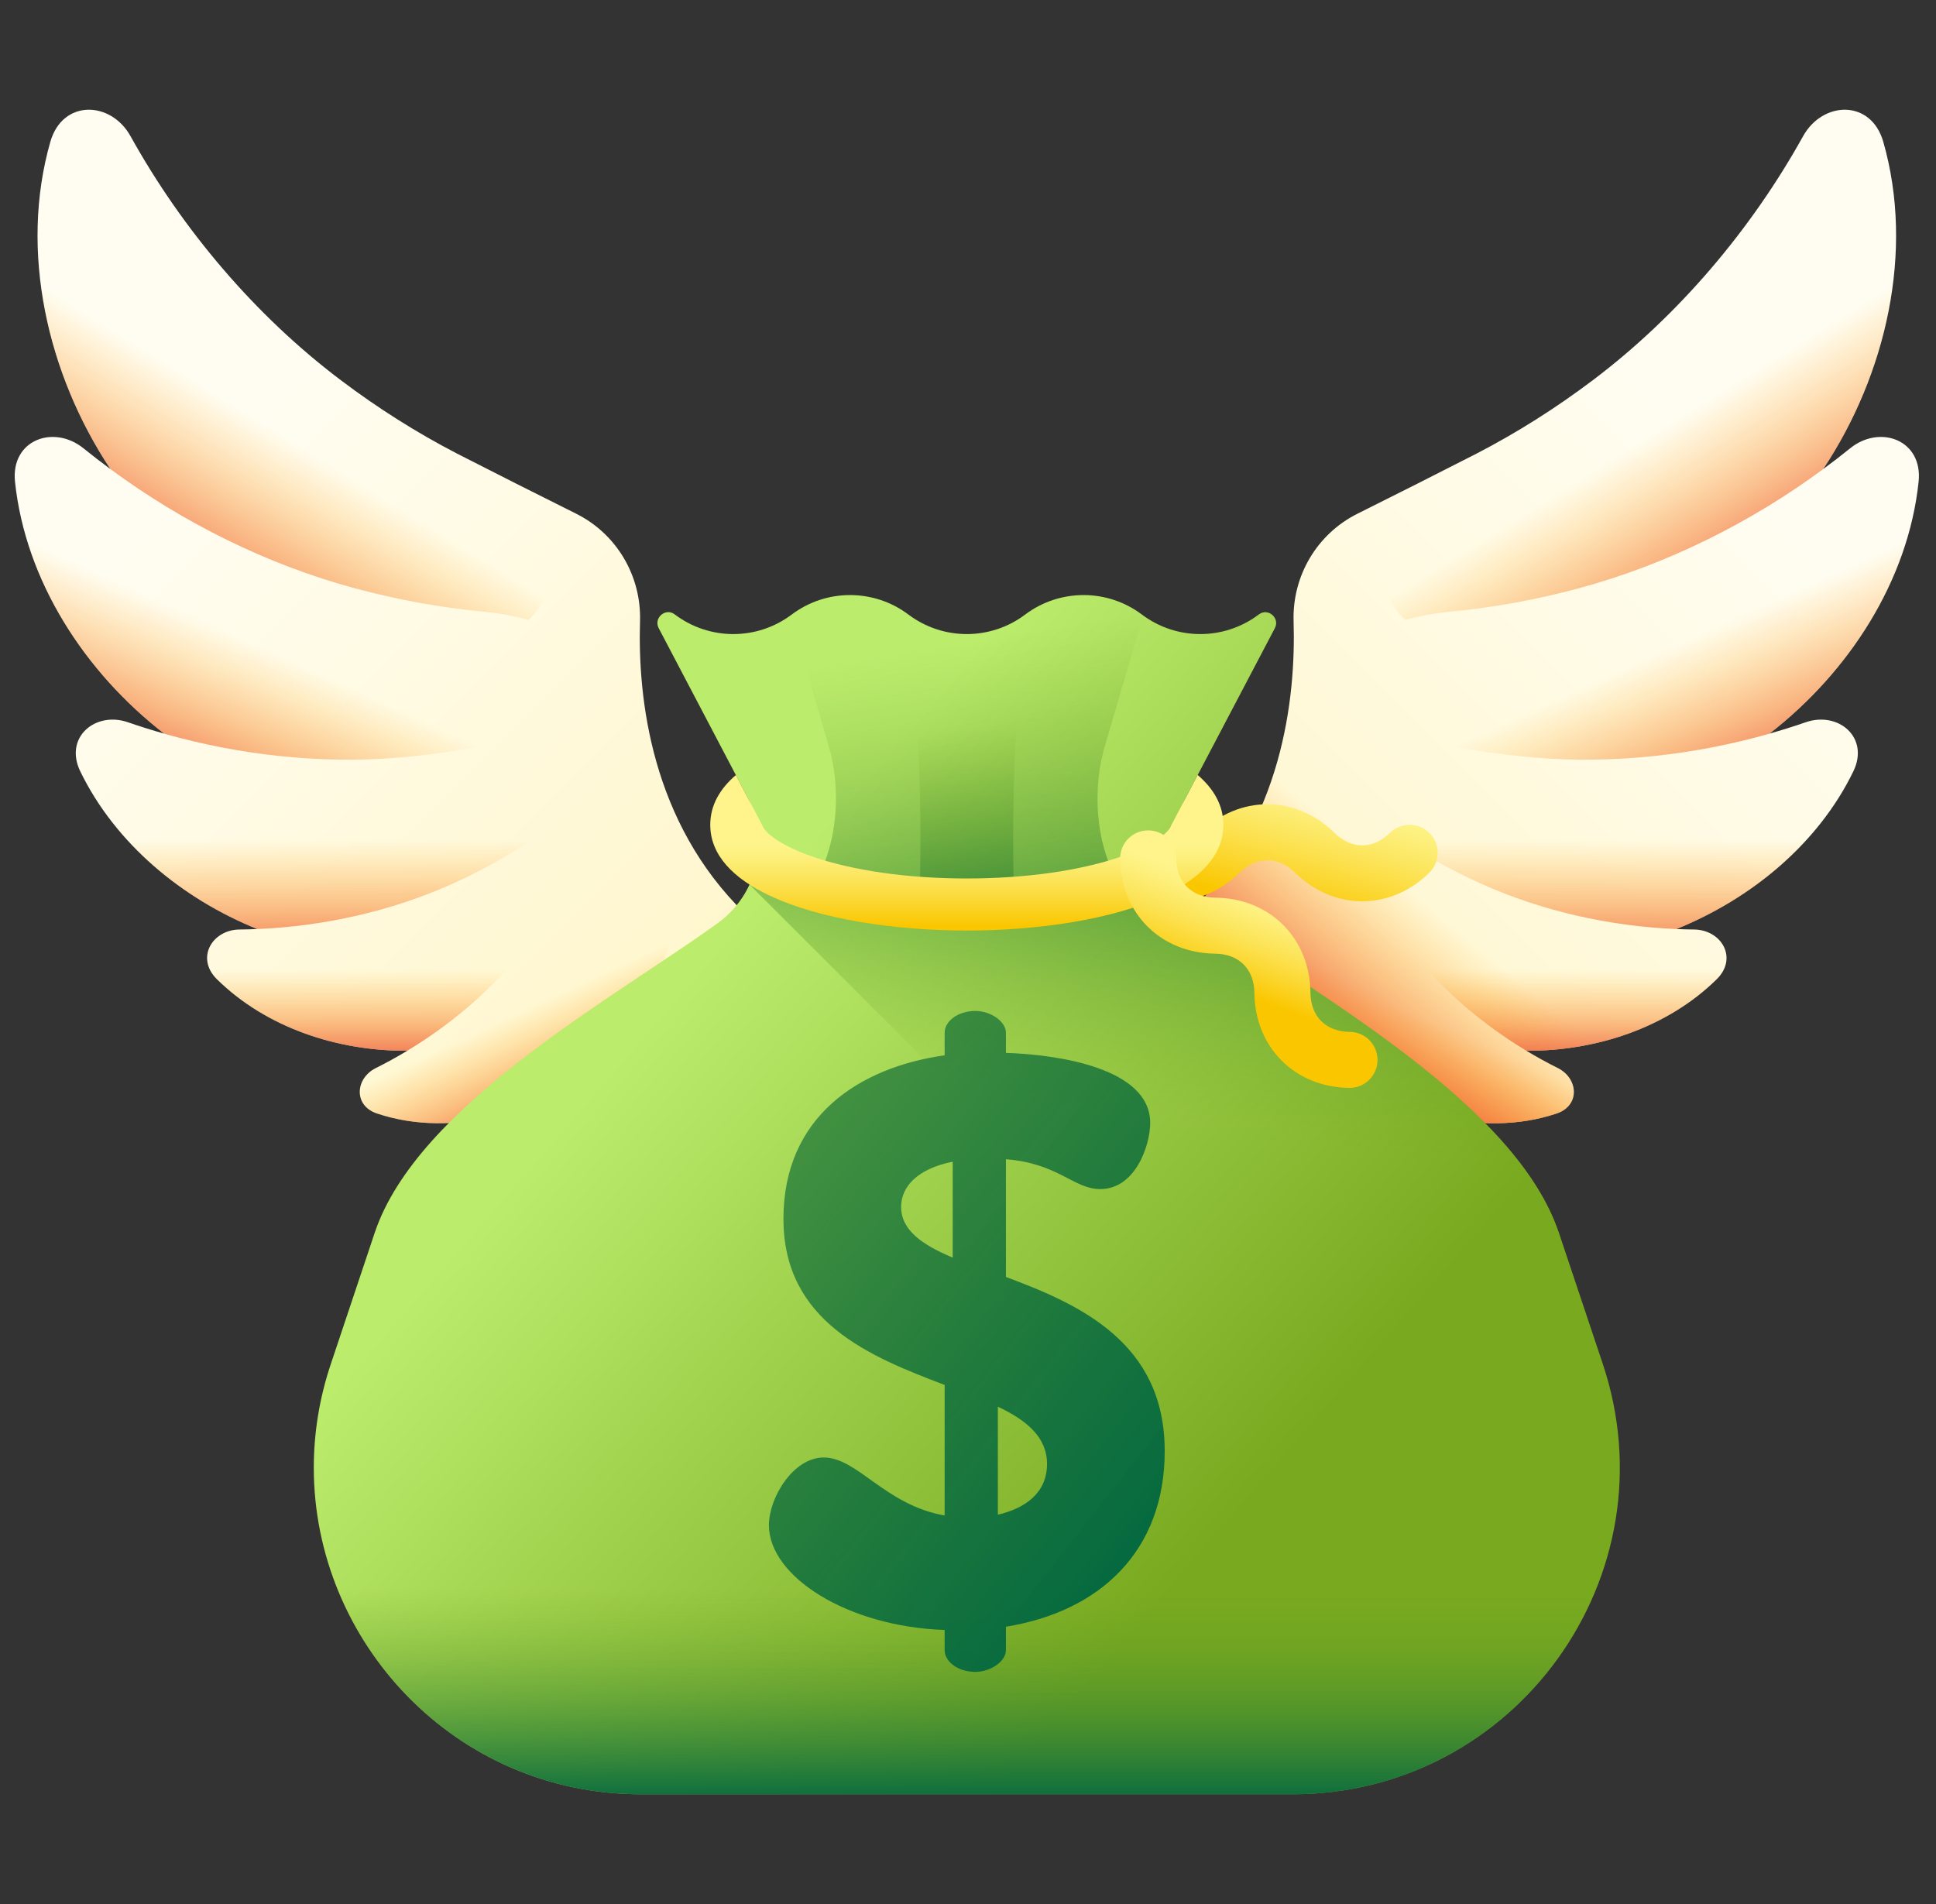 <svg width="61" height="60" viewBox="0 0 61 60" fill="none" xmlns="http://www.w3.org/2000/svg">
<rect x="0" y="0" width="61" height="60" fill="#333333" stroke="none"/>
<g clip-path="url(#clip0_177_3916)">
<path d="M20.166 19.574C20.21 18.146 19.427 16.821 18.148 16.185C16.895 15.561 15.646 14.931 14.401 14.294C13.12 13.631 11.891 12.851 10.739 11.981C8.033 9.94 5.743 7.227 4.113 4.292C3.493 3.176 1.97 3.125 1.585 4.472C0.601 7.917 1.493 11.792 3.481 14.783C3.193 14.571 2.909 14.353 2.631 14.128C1.691 13.367 0.334 13.862 0.473 15.182C0.802 18.305 2.673 21.182 5.174 23.119C4.789 23.01 4.408 22.891 4.03 22.76C3.004 22.405 2.01 23.237 2.53 24.309C3.637 26.586 5.732 28.316 8.105 29.276C7.92 29.284 7.735 29.289 7.549 29.291C6.682 29.299 6.156 30.192 6.836 30.859C8.39 32.385 10.636 33.126 12.834 33.111C12.51 33.307 12.178 33.489 11.84 33.658C11.195 33.98 11.128 34.838 11.878 35.089C14.309 35.901 17.204 35.032 19.017 33.31C19.343 33 19.828 32.924 20.238 33.111C20.655 33.302 21.108 33.4 21.567 33.4C23.057 33.4 24.266 32.192 24.266 30.701C24.266 29.983 23.986 29.29 23.472 28.789C20.52 25.912 20.091 22.012 20.166 19.574Z" fill="url(#paint0_linear_177_3916)"/>
<path d="M20.15 23.863C19.845 23.516 19.45 23.297 19.013 23.172C18.114 22.913 17.04 23.047 16.224 23.259C15.037 23.565 13.815 23.769 12.591 23.872C10.12 24.08 7.562 23.799 5.176 23.121C4.791 23.012 4.408 22.892 4.03 22.761C3.004 22.405 2.01 23.237 2.53 24.309C3.636 26.586 5.732 28.317 8.105 29.276C10.212 29.189 12.364 28.707 14.292 27.833C15.186 27.426 16.05 26.947 16.863 26.396C17.693 25.835 18.993 25.249 19.981 25.799C20.153 25.896 20.295 26.012 20.405 26.143C20.732 25.379 20.753 24.55 20.15 23.863Z" fill="url(#paint1_linear_177_3916)"/>
<path d="M14.402 14.294C13.121 13.631 11.892 12.851 10.739 11.981C8.034 9.939 5.744 7.227 4.113 4.292C3.494 3.176 1.97 3.125 1.586 4.472C0.601 7.916 1.493 11.792 3.48 14.783C5.771 16.473 8.426 17.796 11.181 18.538C12.503 18.894 13.858 19.144 15.22 19.273C15.663 19.314 16.161 19.396 16.651 19.536C17.082 19.13 17.359 18.591 17.366 17.903C17.382 16.24 15.71 14.971 14.402 14.294Z" fill="url(#paint2_linear_177_3916)"/>
<path d="M19.105 21.395C18.53 19.926 16.61 19.404 15.22 19.273C13.858 19.144 12.502 18.894 11.181 18.538C8.08 17.703 5.105 16.131 2.632 14.129C1.692 13.367 0.334 13.861 0.473 15.183C0.803 18.307 2.674 21.185 5.176 23.121C7.562 23.799 10.12 24.08 12.591 23.871C13.816 23.769 15.037 23.565 16.224 23.259C17.04 23.047 18.114 22.913 19.013 23.172C19.283 22.64 19.357 22.038 19.105 21.395Z" fill="url(#paint3_linear_177_3916)"/>
<path d="M19.98 25.799C18.993 25.249 17.693 25.835 16.863 26.396C16.05 26.947 15.186 27.426 14.292 27.833C12.195 28.784 9.831 29.271 7.549 29.291C6.681 29.299 6.157 30.192 6.836 30.859C8.389 32.385 10.635 33.127 12.832 33.111C14.149 32.319 15.364 31.298 16.343 30.114C16.862 29.485 17.332 28.812 17.739 28.105C18.153 27.385 18.91 26.474 19.847 26.524C20.247 26.546 20.55 26.726 20.77 26.991C20.706 26.505 20.471 26.072 19.98 25.799Z" fill="url(#paint4_linear_177_3916)"/>
<path d="M19.847 26.524C18.91 26.473 18.152 27.385 17.738 28.106C17.332 28.812 16.861 29.485 16.342 30.114C15.123 31.588 13.536 32.813 11.84 33.659C11.195 33.98 11.128 34.838 11.878 35.089C14.546 35.98 17.774 34.846 19.516 32.782C20.372 31.766 20.922 30.552 21.2 29.21C21.402 28.229 21.11 26.593 19.847 26.524Z" fill="url(#paint5_linear_177_3916)"/>
<path d="M40.759 19.574C40.715 18.146 41.498 16.821 42.778 16.185C44.03 15.561 45.279 14.931 46.524 14.294C47.806 13.631 49.034 12.851 50.187 11.981C52.892 9.94 55.182 7.227 56.812 4.292C57.432 3.176 58.955 3.125 59.34 4.472C60.324 7.917 59.432 11.792 57.444 14.783C57.733 14.571 58.016 14.353 58.294 14.128C59.234 13.367 60.592 13.862 60.452 15.182C60.123 18.305 58.252 21.182 55.752 23.119C56.136 23.01 56.517 22.891 56.895 22.76C57.921 22.405 58.915 23.237 58.395 24.309C57.288 26.586 55.193 28.316 52.82 29.276C53.006 29.284 53.191 29.29 53.376 29.291C54.243 29.299 54.769 30.192 54.09 30.859C52.536 32.385 50.289 33.126 48.092 33.111C48.415 33.307 48.747 33.489 49.085 33.658C49.73 33.98 49.797 34.838 49.047 35.089C46.616 35.901 43.721 35.032 41.909 33.31C41.582 33 41.097 32.924 40.687 33.111C40.27 33.302 39.817 33.4 39.359 33.4C37.868 33.4 36.659 32.192 36.659 30.701C36.659 29.983 36.94 29.29 37.453 28.789C40.405 25.912 40.834 22.012 40.759 19.574Z" fill="url(#paint6_linear_177_3916)"/>
<path d="M40.759 19.574C40.715 18.146 41.498 16.821 42.778 16.185C44.03 15.561 45.279 14.931 46.524 14.294C47.806 13.631 49.034 12.851 50.187 11.981C52.892 9.94 55.182 7.227 56.812 4.292C57.432 3.176 58.955 3.125 59.34 4.472C60.324 7.917 59.432 11.792 57.444 14.783C57.733 14.571 58.016 14.353 58.294 14.128C59.234 13.367 60.592 13.862 60.452 15.182C60.123 18.305 58.252 21.182 55.752 23.119C56.136 23.01 56.517 22.891 56.895 22.76C57.921 22.405 58.915 23.237 58.395 24.309C57.288 26.586 55.193 28.316 52.82 29.276C53.006 29.284 53.191 29.29 53.376 29.291C54.243 29.299 54.769 30.192 54.09 30.859C52.536 32.385 50.289 33.126 48.092 33.111C48.415 33.307 48.747 33.489 49.085 33.658C49.73 33.98 49.797 34.838 49.047 35.089C46.616 35.901 43.721 35.032 41.909 33.31C41.582 33 41.097 32.924 40.687 33.111C40.27 33.302 39.817 33.4 39.359 33.4C37.868 33.4 36.659 32.192 36.659 30.701C36.659 29.983 36.94 29.29 37.453 28.789C40.405 25.912 40.834 22.012 40.759 19.574Z" fill="url(#paint7_linear_177_3916)"/>
<path d="M40.776 23.863C41.081 23.516 41.476 23.297 41.913 23.172C42.812 22.913 43.886 23.047 44.702 23.259C45.889 23.565 47.11 23.769 48.335 23.872C50.806 24.08 53.364 23.799 55.75 23.121C56.135 23.012 56.517 22.892 56.896 22.761C57.921 22.405 58.916 23.237 58.395 24.309C57.289 26.586 55.194 28.317 52.821 29.276C50.714 29.189 48.561 28.707 46.634 27.833C45.739 27.426 44.875 26.947 44.063 26.396C43.233 25.835 41.932 25.249 40.945 25.799C40.773 25.896 40.631 26.012 40.52 26.143C40.194 25.379 40.173 24.55 40.776 23.863Z" fill="url(#paint8_linear_177_3916)"/>
<path d="M46.524 14.294C47.805 13.631 49.034 12.851 50.186 11.981C52.892 9.939 55.182 7.227 56.813 4.292C57.432 3.176 58.956 3.125 59.34 4.472C60.325 7.916 59.433 11.792 57.446 14.783C55.154 16.473 52.499 17.796 49.744 18.538C48.423 18.894 47.068 19.144 45.706 19.273C45.263 19.314 44.765 19.396 44.274 19.536C43.844 19.13 43.567 18.591 43.56 17.903C43.544 16.24 45.216 14.971 46.524 14.294Z" fill="url(#paint9_linear_177_3916)"/>
<path d="M41.821 21.395C42.395 19.926 44.316 19.404 45.706 19.273C47.067 19.144 48.423 18.894 49.744 18.538C52.846 17.703 55.821 16.131 58.294 14.129C59.234 13.367 60.592 13.861 60.453 15.183C60.123 18.307 58.251 21.185 55.749 23.121C53.364 23.799 50.805 24.08 48.334 23.871C47.11 23.769 45.889 23.565 44.701 23.259C43.885 23.047 42.812 22.913 41.913 23.172C41.642 22.64 41.569 22.038 41.821 21.395Z" fill="url(#paint10_linear_177_3916)"/>
<path d="M40.945 25.799C41.932 25.249 43.233 25.835 44.062 26.396C44.875 26.947 45.739 27.426 46.633 27.833C48.73 28.784 51.094 29.271 53.376 29.291C54.244 29.299 54.769 30.192 54.09 30.859C52.536 32.385 50.291 33.127 48.094 33.111C46.776 32.319 45.561 31.298 44.583 30.114C44.063 29.485 43.593 28.812 43.187 28.105C42.772 27.385 42.015 26.474 41.078 26.524C40.678 26.546 40.375 26.726 40.155 26.991C40.22 26.505 40.455 26.072 40.945 25.799Z" fill="url(#paint11_linear_177_3916)"/>
<path d="M41.078 26.524C42.015 26.473 42.773 27.385 43.188 28.106C43.593 28.812 44.064 29.485 44.583 30.114C45.802 31.588 47.389 32.813 49.085 33.659C49.73 33.98 49.797 34.838 49.047 35.089C46.379 35.98 43.151 34.846 41.41 32.782C40.553 31.766 40.003 30.552 39.726 29.21C39.523 28.229 39.815 26.593 41.078 26.524Z" fill="url(#paint12_linear_177_3916)"/>
<path d="M34.819 27.497L34.826 27.504C36.05 28.701 37.827 28.701 39.051 27.504C39.593 26.974 40.266 26.974 40.808 27.504C42.032 28.701 43.809 28.701 45.033 27.504C45.2 27.34 45.296 27.117 45.298 26.883C45.301 26.649 45.211 26.423 45.047 26.256C44.701 25.908 44.148 25.901 43.799 26.242C43.257 26.772 42.584 26.772 42.042 26.242C40.818 25.045 39.041 25.045 37.817 26.242C37.275 26.772 36.602 26.772 36.06 26.242C35.892 26.079 35.667 25.988 35.433 25.991C35.199 25.993 34.976 26.089 34.812 26.256C34.65 26.422 34.559 26.645 34.561 26.878C34.562 27.11 34.655 27.332 34.819 27.497Z" fill="url(#paint13_linear_177_3916)"/>
<path d="M40.725 56.542H20.2C14.319 56.542 9.887 51.73 9.887 46.254C9.887 45.173 10.058 44.068 10.428 42.97L11.805 38.851C13.147 34.84 19.293 31.482 22.565 29.126C22.576 29.119 22.585 29.113 22.595 29.105C23.896 28.172 24.274 26.443 23.528 25.076L20.754 19.794C20.587 19.476 20.967 19.143 21.255 19.358L21.266 19.366C21.811 19.776 22.458 19.981 23.105 19.981C23.753 19.981 24.4 19.776 24.945 19.366C25.475 18.967 26.121 18.751 26.784 18.752C27.431 18.752 28.079 18.957 28.623 19.366C29.168 19.776 29.815 19.981 30.462 19.981C31.11 19.981 31.757 19.776 32.301 19.366C32.831 18.967 33.477 18.752 34.141 18.752C34.804 18.751 35.45 18.967 35.98 19.366C36.525 19.776 37.172 19.981 37.819 19.981C38.467 19.981 39.114 19.776 39.659 19.366L39.668 19.36C39.956 19.145 40.336 19.478 40.168 19.796L37.394 25.076C36.654 26.43 37.001 28.16 38.29 29.078C41.594 31.437 47.768 34.812 49.12 38.852L50.498 42.97C52.731 49.644 47.763 56.542 40.725 56.542Z" fill="url(#paint14_linear_177_3916)"/>
<path d="M36.02 19.393C36.007 19.384 35.993 19.376 35.98 19.366C35.45 18.967 34.804 18.751 34.141 18.752C33.494 18.752 32.846 18.956 32.302 19.366C31.757 19.776 31.11 19.981 30.462 19.981C29.815 19.981 29.168 19.776 28.623 19.366C28.093 18.967 27.448 18.751 26.784 18.752C26.121 18.751 25.475 18.967 24.945 19.366C24.931 19.376 24.918 19.384 24.904 19.394L26.101 23.477C26.523 24.86 26.374 26.57 25.748 27.667C27.018 28.081 28.684 28.307 30.462 28.307C32.239 28.307 33.904 28.081 35.172 27.669C34.539 26.586 34.401 24.858 34.822 23.477L36.02 19.393Z" fill="url(#paint15_linear_177_3916)"/>
<path d="M30.463 28.307C30.969 28.307 31.466 28.288 31.948 28.252C31.902 26.601 31.921 24.787 32.009 23.207L32.213 19.428C31.7 19.787 31.089 19.98 30.463 19.981C29.836 19.98 29.225 19.787 28.712 19.427L28.916 23.207C29.005 24.792 29.022 26.601 28.975 28.252C29.458 28.288 29.955 28.307 30.463 28.307Z" fill="url(#paint16_linear_177_3916)"/>
<path d="M49.12 38.851C47.768 34.812 41.594 31.437 38.29 29.078C37.6 28.586 37.182 27.861 37.054 27.086L36.643 27.226C32.635 28.586 28.29 28.587 24.281 27.229L23.86 27.086C23.813 27.358 23.731 27.623 23.614 27.874L23.616 27.876L48.611 52.87C50.806 50.256 51.706 46.581 50.498 42.97L49.12 38.851Z" fill="url(#paint17_linear_177_3916)"/>
<path d="M9.888 46.254C9.888 51.729 14.32 56.542 20.201 56.542H40.726C47.694 56.542 52.632 49.779 50.561 43.167H10.366C10.041 44.2 9.888 45.238 9.888 46.254Z" fill="url(#paint18_linear_177_3916)"/>
<path d="M31.695 40.239V36.531C33.346 36.658 33.828 37.471 34.666 37.471C35.784 37.471 36.241 36.074 36.241 35.388C36.241 33.636 33.269 33.229 31.695 33.179V32.544C31.695 32.188 31.212 31.858 30.73 31.858C30.171 31.858 29.764 32.188 29.764 32.544V33.255C27.072 33.636 24.685 35.185 24.685 38.411C24.685 41.662 27.428 42.754 29.764 43.643V47.757C27.885 47.427 27.021 45.929 25.955 45.929C24.989 45.929 24.227 47.199 24.227 48.062C24.227 49.688 26.716 51.262 29.764 51.364V51.999C29.764 52.355 30.171 52.685 30.73 52.685C31.212 52.685 31.695 52.355 31.695 51.999V51.262C34.666 50.78 36.698 48.875 36.698 45.726C36.698 42.297 34.006 41.103 31.695 40.239ZM30.018 39.63C29.053 39.224 28.393 38.766 28.393 38.03C28.393 37.42 28.875 36.836 30.018 36.608V39.63ZM31.441 47.732V44.328C32.355 44.76 32.99 45.294 32.99 46.132C32.99 47.046 32.304 47.529 31.441 47.732Z" fill="url(#paint19_linear_177_3916)"/>
<path d="M37.737 24.422L36.906 26.004C36.904 26.007 36.902 26.009 36.901 26.012C36.895 26.042 36.876 26.079 36.844 26.124C36.843 26.125 36.842 26.125 36.842 26.126C36.692 26.329 36.248 26.674 35.329 26.992C34.041 27.438 32.313 27.683 30.462 27.683C28.612 27.683 26.883 27.438 25.596 26.992C24.651 26.665 24.208 26.311 24.072 26.11C24.047 26.075 24.031 26.044 24.025 26.019C24.023 26.014 24.02 26.009 24.017 26.004L23.187 24.424C22.676 24.86 22.379 25.382 22.379 25.992C22.379 26.948 23.11 27.686 24.246 28.221C25.828 28.971 28.195 29.324 30.462 29.324C32.724 29.324 35.086 28.972 36.668 28.227C37.81 27.691 38.546 26.951 38.546 25.992C38.546 25.381 38.247 24.86 37.737 24.422Z" fill="url(#paint20_linear_177_3916)"/>
<path d="M35.294 27.055V27.065C35.313 28.777 36.569 30.033 38.282 30.052C39.04 30.061 39.516 30.537 39.524 31.295C39.543 33.007 40.8 34.263 42.512 34.282C42.628 34.284 42.743 34.262 42.85 34.219C42.958 34.176 43.056 34.112 43.139 34.031C43.221 33.95 43.288 33.853 43.333 33.747C43.379 33.64 43.403 33.526 43.404 33.41C43.405 32.92 43.019 32.523 42.531 32.518C41.773 32.509 41.297 32.033 41.289 31.275C41.27 29.563 40.013 28.307 38.301 28.288C37.543 28.279 37.067 27.803 37.059 27.045C37.057 26.811 36.963 26.587 36.797 26.423C36.63 26.258 36.406 26.166 36.172 26.168C35.938 26.169 35.714 26.263 35.549 26.429C35.384 26.596 35.293 26.821 35.294 27.055Z" fill="url(#paint21_linear_177_3916)"/>
</g>
<defs>
<linearGradient id="paint0_linear_177_3916" x1="5.269" y1="16.166" x2="23.797" y2="34.694" gradientUnits="userSpaceOnUse">
<stop stop-color="#FFFDF1"/>
<stop offset="1" stop-color="#FFF5C6"/>
</linearGradient>
<linearGradient id="paint1_linear_177_3916" x1="11.51" y1="26.467" x2="11.51" y2="30.846" gradientUnits="userSpaceOnUse">
<stop stop-color="#FEA613" stop-opacity="0"/>
<stop offset="0.183" stop-color="#FC9B19" stop-opacity="0.183"/>
<stop offset="0.509" stop-color="#F57D28" stop-opacity="0.509"/>
<stop offset="0.936" stop-color="#EB4C40" stop-opacity="0.936"/>
<stop offset="1" stop-color="#E94444"/>
</linearGradient>
<linearGradient id="paint2_linear_177_3916" x1="8.3" y1="13.336" x2="4.963" y2="18.716" gradientUnits="userSpaceOnUse">
<stop stop-color="#FEA613" stop-opacity="0"/>
<stop offset="0.183" stop-color="#FC9B19" stop-opacity="0.183"/>
<stop offset="0.509" stop-color="#F57D28" stop-opacity="0.509"/>
<stop offset="0.936" stop-color="#EB4C40" stop-opacity="0.936"/>
<stop offset="1" stop-color="#E94444"/>
</linearGradient>
<linearGradient id="paint3_linear_177_3916" x1="8.934" y1="20.704" x2="6.546" y2="25.969" gradientUnits="userSpaceOnUse">
<stop stop-color="#FEA613" stop-opacity="0"/>
<stop offset="0.183" stop-color="#FC9B19" stop-opacity="0.183"/>
<stop offset="0.509" stop-color="#F57D28" stop-opacity="0.509"/>
<stop offset="0.936" stop-color="#EB4C40" stop-opacity="0.936"/>
<stop offset="1" stop-color="#E94444"/>
</linearGradient>
<linearGradient id="paint4_linear_177_3916" x1="13.648" y1="30.552" x2="13.648" y2="33.919" gradientUnits="userSpaceOnUse">
<stop stop-color="#FEA613" stop-opacity="0"/>
<stop offset="0.183" stop-color="#FC9B19" stop-opacity="0.183"/>
<stop offset="0.509" stop-color="#F57D28" stop-opacity="0.509"/>
<stop offset="0.936" stop-color="#EB4C40" stop-opacity="0.936"/>
<stop offset="1" stop-color="#E94444"/>
</linearGradient>
<linearGradient id="paint5_linear_177_3916" x1="16.559" y1="31.802" x2="18.171" y2="35.283" gradientUnits="userSpaceOnUse">
<stop stop-color="#FEA613" stop-opacity="0"/>
<stop offset="0.183" stop-color="#FC9B19" stop-opacity="0.183"/>
<stop offset="0.509" stop-color="#F57D28" stop-opacity="0.509"/>
<stop offset="0.936" stop-color="#EB4C40" stop-opacity="0.936"/>
<stop offset="1" stop-color="#E94444"/>
</linearGradient>
<linearGradient id="paint6_linear_177_3916" x1="55.657" y1="16.165" x2="37.128" y2="34.694" gradientUnits="userSpaceOnUse">
<stop stop-color="#FFFDF1"/>
<stop offset="1" stop-color="#FFF5C6"/>
</linearGradient>
<linearGradient id="paint7_linear_177_3916" x1="44.457" y1="28.048" x2="40.575" y2="32.695" gradientUnits="userSpaceOnUse">
<stop stop-color="#FEA613" stop-opacity="0"/>
<stop offset="0.183" stop-color="#FC9B19" stop-opacity="0.183"/>
<stop offset="0.509" stop-color="#F57D28" stop-opacity="0.509"/>
<stop offset="0.936" stop-color="#EB4C40" stop-opacity="0.936"/>
<stop offset="1" stop-color="#E94444"/>
</linearGradient>
<linearGradient id="paint8_linear_177_3916" x1="49.416" y1="26.467" x2="49.416" y2="30.846" gradientUnits="userSpaceOnUse">
<stop stop-color="#FEA613" stop-opacity="0"/>
<stop offset="0.183" stop-color="#FC9B19" stop-opacity="0.183"/>
<stop offset="0.509" stop-color="#F57D28" stop-opacity="0.509"/>
<stop offset="0.936" stop-color="#EB4C40" stop-opacity="0.936"/>
<stop offset="1" stop-color="#E94444"/>
</linearGradient>
<linearGradient id="paint9_linear_177_3916" x1="52.625" y1="13.336" x2="55.963" y2="18.716" gradientUnits="userSpaceOnUse">
<stop stop-color="#FEA613" stop-opacity="0"/>
<stop offset="0.183" stop-color="#FC9B19" stop-opacity="0.183"/>
<stop offset="0.509" stop-color="#F57D28" stop-opacity="0.509"/>
<stop offset="0.936" stop-color="#EB4C40" stop-opacity="0.936"/>
<stop offset="1" stop-color="#E94444"/>
</linearGradient>
<linearGradient id="paint10_linear_177_3916" x1="51.991" y1="20.704" x2="54.379" y2="25.969" gradientUnits="userSpaceOnUse">
<stop stop-color="#FEA613" stop-opacity="0"/>
<stop offset="0.183" stop-color="#FC9B19" stop-opacity="0.183"/>
<stop offset="0.509" stop-color="#F57D28" stop-opacity="0.509"/>
<stop offset="0.936" stop-color="#EB4C40" stop-opacity="0.936"/>
<stop offset="1" stop-color="#E94444"/>
</linearGradient>
<linearGradient id="paint11_linear_177_3916" x1="47.278" y1="30.552" x2="47.278" y2="33.919" gradientUnits="userSpaceOnUse">
<stop stop-color="#FEA613" stop-opacity="0"/>
<stop offset="0.183" stop-color="#FC9B19" stop-opacity="0.183"/>
<stop offset="0.509" stop-color="#F57D28" stop-opacity="0.509"/>
<stop offset="0.936" stop-color="#EB4C40" stop-opacity="0.936"/>
<stop offset="1" stop-color="#E94444"/>
</linearGradient>
<linearGradient id="paint12_linear_177_3916" x1="44.366" y1="31.802" x2="42.755" y2="35.283" gradientUnits="userSpaceOnUse">
<stop stop-color="#FEA613" stop-opacity="0"/>
<stop offset="0.183" stop-color="#FC9B19" stop-opacity="0.183"/>
<stop offset="0.509" stop-color="#F57D28" stop-opacity="0.509"/>
<stop offset="0.936" stop-color="#EB4C40" stop-opacity="0.936"/>
<stop offset="1" stop-color="#E94444"/>
</linearGradient>
<linearGradient id="paint13_linear_177_3916" x1="40.529" y1="24.653" x2="39.529" y2="28.359" gradientUnits="userSpaceOnUse">
<stop stop-color="#FEF48B"/>
<stop offset="0.146" stop-color="#FDF07E"/>
<stop offset="0.416" stop-color="#FCE55C"/>
<stop offset="0.778" stop-color="#FBD325"/>
<stop offset="1" stop-color="#FAC600"/>
</linearGradient>
<linearGradient id="paint14_linear_177_3916" x1="20.965" y1="31.662" x2="39.226" y2="47.523" gradientUnits="userSpaceOnUse">
<stop stop-color="#BBEC6C"/>
<stop offset="1" stop-color="#78A91F"/>
</linearGradient>
<linearGradient id="paint15_linear_177_3916" x1="30.348" y1="20.259" x2="32.584" y2="33.906" gradientUnits="userSpaceOnUse">
<stop stop-color="#78A91F" stop-opacity="0"/>
<stop offset="1" stop-color="#026841"/>
</linearGradient>
<linearGradient id="paint16_linear_177_3916" x1="30.463" y1="22.928" x2="31.698" y2="31.517" gradientUnits="userSpaceOnUse">
<stop stop-color="#78A91F" stop-opacity="0"/>
<stop offset="1" stop-color="#026841"/>
</linearGradient>
<linearGradient id="paint17_linear_177_3916" x1="37.624" y1="35.466" x2="39.461" y2="23.294" gradientUnits="userSpaceOnUse">
<stop stop-color="#78A91F" stop-opacity="0"/>
<stop offset="1" stop-color="#026841"/>
</linearGradient>
<linearGradient id="paint18_linear_177_3916" x1="30.462" y1="50.026" x2="30.462" y2="56.928" gradientUnits="userSpaceOnUse">
<stop stop-color="#78A91F" stop-opacity="0"/>
<stop offset="1" stop-color="#026841"/>
</linearGradient>
<linearGradient id="paint19_linear_177_3916" x1="-16.896" y1="4.856" x2="37.91" y2="47.899" gradientUnits="userSpaceOnUse">
<stop stop-color="#78A91F" stop-opacity="0"/>
<stop offset="1" stop-color="#026841"/>
</linearGradient>
<linearGradient id="paint20_linear_177_3916" x1="30.462" y1="26.595" x2="30.462" y2="29.188" gradientUnits="userSpaceOnUse">
<stop stop-color="#FEF48B"/>
<stop offset="0.146" stop-color="#FDF07E"/>
<stop offset="0.416" stop-color="#FCE55C"/>
<stop offset="0.778" stop-color="#FBD325"/>
<stop offset="1" stop-color="#FAC600"/>
</linearGradient>
<linearGradient id="paint21_linear_177_3916" x1="40.021" y1="28.436" x2="38.962" y2="31.26" gradientUnits="userSpaceOnUse">
<stop stop-color="#FEF48B"/>
<stop offset="0.146" stop-color="#FDF07E"/>
<stop offset="0.416" stop-color="#FCE55C"/>
<stop offset="0.778" stop-color="#FBD325"/>
<stop offset="1" stop-color="#FAC600"/>
</linearGradient>
<clipPath id="clip0_177_3916">
<rect width="60" height="60" fill="white" transform="translate(0.463)"/>
</clipPath>
</defs>
</svg>
